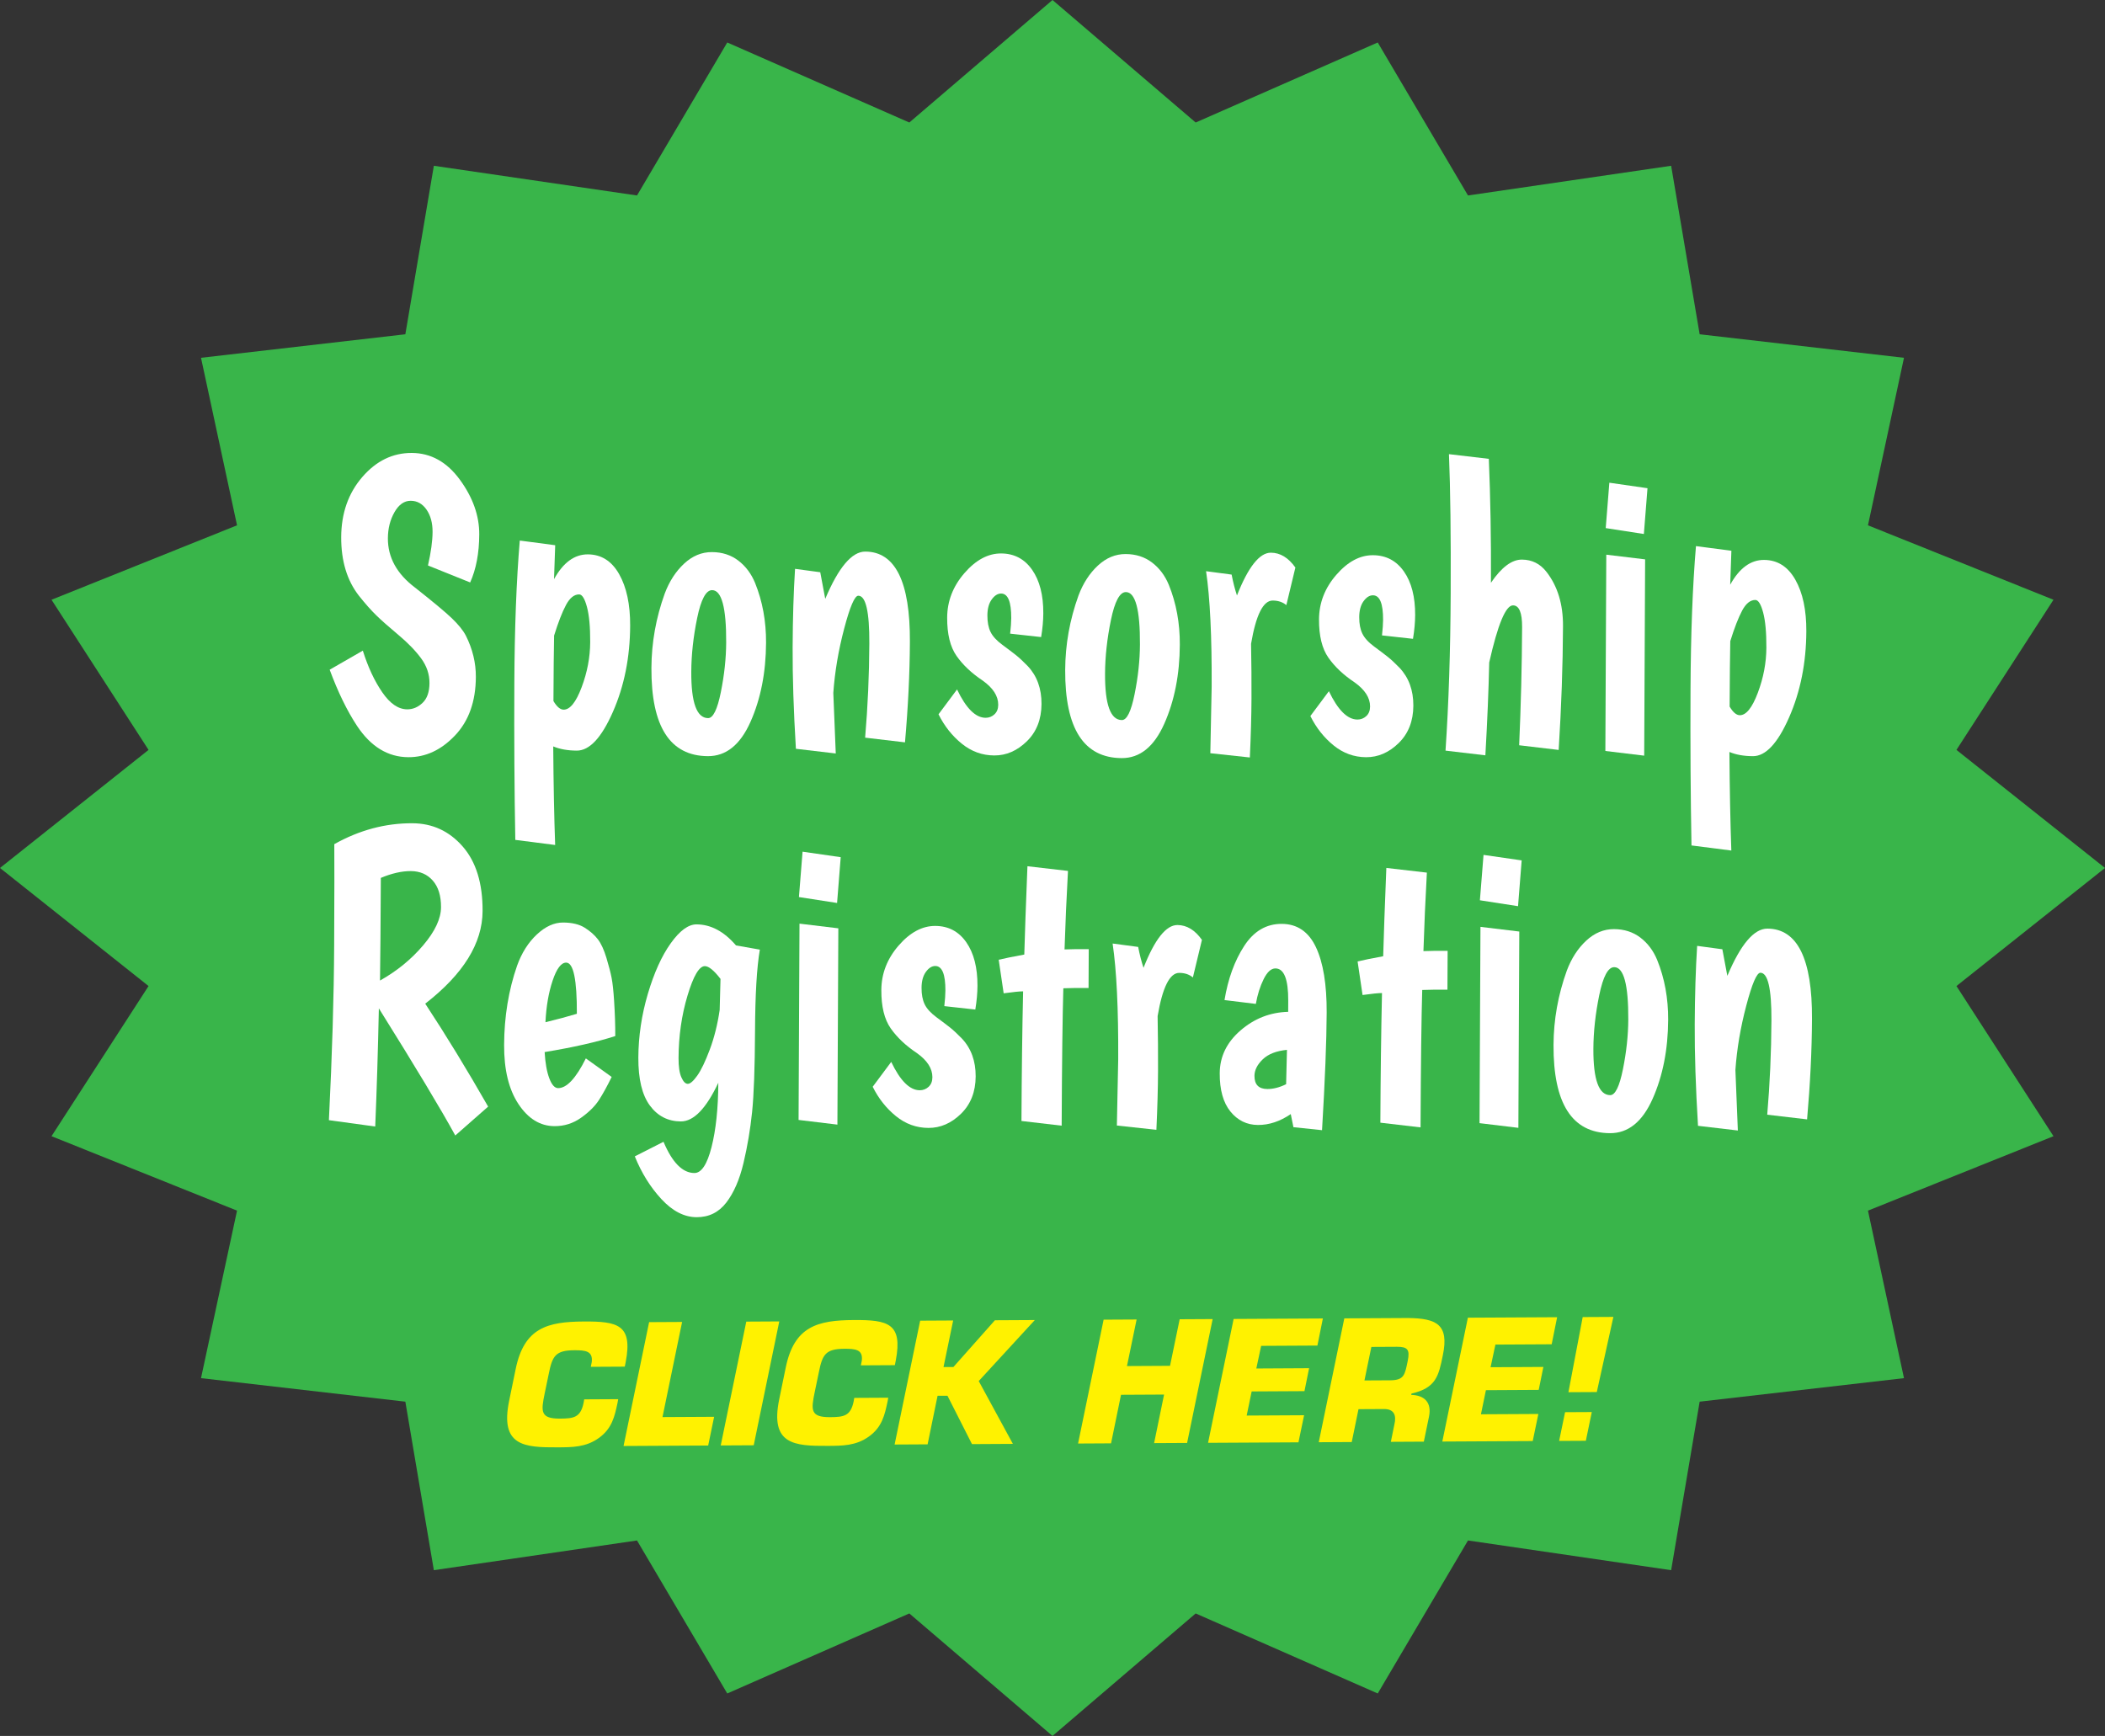 <?xml version="1.0" encoding="utf-8"?>
<!-- Generator: Adobe Illustrator 16.0.4, SVG Export Plug-In . SVG Version: 6.00 Build 0)  -->
<!DOCTYPE svg PUBLIC "-//W3C//DTD SVG 1.1//EN" "http://www.w3.org/Graphics/SVG/1.1/DTD/svg11.dtd">
<svg version="1.1" id="Layer_1" xmlns="http://www.w3.org/2000/svg" xmlns:xlink="http://www.w3.org/1999/xlink" x="0px" y="0px"
	 width="446.061px" height="367.899px" viewBox="0 0 446.061 367.899" enable-background="new 0 0 446.061 367.899"
	 xml:space="preserve">
<rect x="0" y="0" width="446.061" height="367.899" fill="#333333" stroke="none"/>
<polygon fill="#39B54A" points="223.03,0.001 253.369,25.964 291.95,9.003 311.077,41.427 354.124,35.132 360.167,70.843 
	403.465,75.827 395.832,111.331 435.145,127.106 414.582,158.927 446.061,183.95 414.582,208.972 435.145,240.794 395.832,256.569 
	403.465,292.071 360.167,297.056 354.124,332.769 311.077,326.472 291.95,358.897 253.369,341.937 223.03,367.899 192.691,341.937 
	154.11,358.897 134.984,326.472 91.936,332.769 85.895,297.056 42.595,292.071 50.229,256.569 10.916,240.794 31.479,208.972 
	0,183.95 31.479,158.927 10.916,127.106 50.229,111.331 42.595,75.827 85.895,70.843 91.936,35.132 134.984,41.427 154.11,9.003 
	192.691,25.964 "/>
<g>
	<path fill="#FFF200" d="M130.998,296.526l-0.136,0.77c-0.614,2.87-1.159,5.461-3.979,7.468c-2.751,1.974-5.653,1.954-8.694,1.971
		c-7.131,0.038-12.272-0.283-10.296-9.873l1.396-6.789c1.806-8.681,6.728-9.965,14.418-10.007c7.201-0.039,10.387,0.678,8.891,8.552
		l-0.204,1.015l-7.202,0.039l0.205-1.015c0.267-2.344-1.342-2.51-3.719-2.497c-3.985,0.021-4.643,1.249-5.392,4.993l-0.852,4.095
		c-0.817,3.92-0.949,5.424,3.246,5.401c2.901-0.016,4.333-0.233,4.981-3.313l0.136-0.77L130.998,296.526z"/>
	<path fill="#FFF200" d="M140.387,300.321l10.942-0.06l-1.26,6.09l-17.933,0.097l5.416-26.248l6.992-0.038L140.387,300.321z"/>
	<path fill="#FFF200" d="M159.718,306.299l-6.992,0.038l5.416-26.248l6.992-0.038L159.718,306.299z"/>
	<path fill="#FFF200" d="M188.225,296.216l-0.136,0.771c-0.614,2.87-1.159,5.46-3.979,7.468c-2.751,1.973-5.652,1.953-8.693,1.97
		c-7.132,0.039-12.273-0.283-10.297-9.873l1.396-6.789c1.806-8.68,6.728-9.965,14.419-10.007c7.2-0.039,10.386,0.679,8.89,8.552
		l-0.203,1.015l-7.201,0.039l0.204-1.015c0.267-2.344-1.342-2.51-3.719-2.497c-3.986,0.021-4.644,1.249-5.392,4.994l-0.853,4.095
		c-0.817,3.92-0.949,5.424,3.246,5.4c2.901-0.016,4.333-0.232,4.981-3.313l0.135-0.77L188.225,296.216z"/>
	<path fill="#FFF200" d="M199.937,289.721l2.098-0.012l8.791-9.906l8.46-0.046l-11.887,12.93l7.238,13.314l-8.669,0.048
		l-5.194-10.25l-2.098,0.011l-2.111,10.29l-6.992,0.038l5.416-26.249l6.992-0.038L199.937,289.721z"/>
	<path fill="#FFF200" d="M251.554,305.802l-6.992,0.037l2.112-10.289l-9.124,0.049l-2.112,10.29l-6.991,0.038l5.417-26.249
		l6.991-0.037l-2.044,9.869l9.124-0.05l2.044-9.869l6.991-0.038L251.554,305.802z"/>
	<path fill="#FFF200" d="M266.221,290.025l11.187-0.061l-0.987,4.864l-11.187,0.061l-1.056,5.11l12.166-0.066l-1.193,5.74
		l-19.156,0.104l5.416-26.248l18.912-0.103l-1.157,5.739l-11.921,0.064L266.221,290.025z"/>
	<path fill="#FFF200" d="M284.867,279.401l13.494-0.073c6.048,0.072,8.747,1.351,7.384,7.896c-0.886,4.375-1.431,6.93-6.633,8.112
		l-0.069,0.279c2.868,0.09,4.38,1.654,3.767,4.629l-1.091,5.285l-6.991,0.038l0.749-3.675c0.479-1.961-0.087-3.285-2.185-3.274
		l-5.419,0.029l-1.431,6.965l-6.992,0.038L284.867,279.401z M294.552,292.529c3.007-0.017,3.141-1.136,3.753-4.111
		c0.477-2.345,0.02-3.007-2.287-2.994l-5.419,0.029l-1.465,7.105L294.552,292.529z"/>
	<path fill="#FFF200" d="M315.862,289.756l11.187-0.061l-0.987,4.865l-11.187,0.061l-1.056,5.109l12.166-0.065l-1.193,5.739
		l-19.157,0.104l5.417-26.248l18.912-0.103l-1.157,5.739l-11.921,0.064L315.862,289.756z"/>
	<path fill="#FFF200" d="M336.05,305.344l-5.663,0.03l1.261-6.09l5.663-0.03L336.05,305.344z M338.371,295.018l-6.013,0.033
		l3.025-15.923l6.502-0.035L338.371,295.018z"/>
</g>
<g>
	<path fill="#FFFFFF" d="M90.692,119.842c0.638-2.827,0.963-5.195,0.972-7.103c0.009-1.906-0.417-3.482-1.277-4.729
		c-0.861-1.246-1.978-1.873-3.35-1.879c-1.372-0.007-2.521,0.798-3.442,2.41c-0.923,1.614-1.389,3.46-1.398,5.54
		c-0.019,4.045,1.889,7.521,5.729,10.428c3.837,3.023,6.451,5.203,7.842,6.537c1.389,1.337,2.371,2.555,2.943,3.654
		c1.431,2.839,2.14,5.761,2.126,8.765c-0.024,5.2-1.501,9.339-4.428,12.415c-2.928,3.077-6.222,4.608-9.88,4.591
		c-4.333-0.021-7.959-2.234-10.875-6.639c-2.104-3.187-4.036-7.154-5.794-11.9l7.025-4.041c1.09,3.473,2.461,6.412,4.111,8.816
		c1.649,2.406,3.414,3.613,5.292,3.622c1.203,0.006,2.288-0.451,3.256-1.371c0.967-0.919,1.456-2.318,1.464-4.196
		c0.009-1.877-0.585-3.629-1.781-5.253c-1.197-1.622-2.802-3.276-4.816-4.962c-2.015-1.686-3.573-3.064-4.675-4.14
		c-1.103-1.074-2.324-2.451-3.664-4.134c-2.538-3.247-3.793-7.398-3.77-12.455c0.024-5.056,1.512-9.295,4.466-12.72
		c2.953-3.423,6.452-5.126,10.497-5.107c4.044,0.02,7.441,1.913,10.193,5.682c2.75,3.77,4.117,7.633,4.098,11.59
		c-0.019,3.958-0.661,7.351-1.926,10.175L90.692,119.842z"/>
	<path fill="#FFFFFF" d="M117.401,122.741c1.941-3.515,4.333-5.267,7.175-5.253c2.84,0.013,5.049,1.41,6.625,4.191
		c1.576,2.781,2.354,6.425,2.332,10.932c-0.032,6.703-1.252,12.793-3.662,18.271c-2.409,5.479-4.962,8.21-7.658,8.197
		c-1.926-0.01-3.586-0.308-4.979-0.891c0.058,7.975,0.193,14.937,0.407,20.89l-8.445-1.08c-0.192-10.401-0.26-21.452-0.205-33.151
		c0.055-11.7,0.439-21.796,1.154-30.287l7.506,0.989L117.401,122.741z M119.438,150.399c1.348,0.006,2.619-1.576,3.814-4.749
		c1.194-3.172,1.799-6.362,1.814-9.568c0.015-3.207-0.215-5.692-0.688-7.457c-0.474-1.765-1.023-2.648-1.648-2.651
		c-1.06-0.006-1.989,0.742-2.791,2.24c-0.802,1.499-1.643,3.662-2.523,6.488c-0.062,3.005-0.107,7.627-0.137,13.867
		C117.996,149.786,118.715,150.396,119.438,150.399z"/>
	<path fill="#FFFFFF" d="M138.04,141.56c0.025-5.373,0.964-10.626,2.819-15.761c0.975-2.596,2.345-4.713,4.11-6.351
		c1.765-1.639,3.731-2.453,5.898-2.442c2.167,0.01,4.029,0.612,5.589,1.803c1.558,1.192,2.743,2.773,3.552,4.74
		c1.571,3.88,2.346,8.102,2.324,12.665c-0.03,6.299-1.128,11.884-3.293,16.755c-2.166,4.873-5.175,7.3-9.026,7.281
		C141.972,160.212,137.981,153.982,138.04,141.56z M146.486,142.38c-0.031,6.53,1.157,9.799,3.565,9.811
		c1.059,0.005,1.958-1.824,2.698-5.491c0.739-3.665,1.117-7.174,1.133-10.525c0.035-7.395-0.959-11.099-2.981-11.107
		c-1.3-0.007-2.356,1.969-3.169,5.922C146.918,134.943,146.503,138.739,146.486,142.38z"/>
	<path fill="#FFFFFF" d="M183.369,116.898c6.356,0.03,9.504,6.402,9.444,19.112c-0.032,6.704-0.378,13.81-1.04,21.316l-8.446-0.993
		c0.561-6.584,0.857-13.241,0.889-19.974c0.032-6.73-0.747-10.101-2.335-10.108c-0.771-0.003-1.77,2.318-2.994,6.964
		c-1.226,4.646-1.993,9.192-2.303,13.64c0.085,2.37,0.257,6.646,0.517,12.829l-8.446-0.993c-0.492-8.148-0.722-15.314-0.693-21.497
		c0.029-6.183,0.2-11.729,0.512-16.639l5.341,0.719c0.094,0.463,0.446,2.342,1.057,5.639
		C177.695,120.225,180.528,116.886,183.369,116.898z"/>
	<path fill="#FFFFFF" d="M214.287,130.999c0.016-3.467-0.698-5.203-2.142-5.21c-0.723-0.004-1.387,0.413-1.992,1.247
		c-0.606,0.835-0.912,1.961-0.919,3.376c-0.007,1.416,0.216,2.587,0.669,3.514c0.453,0.927,1.292,1.841,2.515,2.741
		c1.224,0.902,2.183,1.629,2.879,2.181c0.694,0.553,1.521,1.322,2.481,2.309c1.963,2.089,2.939,4.768,2.923,8.031
		c-0.016,3.265-1.051,5.902-3.107,7.915c-2.056,2.012-4.36,3.013-6.912,3c-2.553-0.012-4.848-0.846-6.886-2.502
		c-2.039-1.656-3.678-3.729-4.918-6.22l3.925-5.269c1.906,3.996,3.919,5.999,6.039,6.009c0.722,0.003,1.349-0.239,1.881-0.728
		c0.532-0.488,0.8-1.166,0.804-2.033c0.009-1.849-1.091-3.559-3.298-5.129c-2.353-1.571-4.198-3.313-5.536-5.227
		c-1.34-1.913-2.001-4.616-1.984-8.113c0.017-3.495,1.234-6.638,3.656-9.43c2.42-2.791,5.015-4.18,7.784-4.167
		c2.768,0.013,4.953,1.165,6.556,3.454c1.603,2.291,2.395,5.371,2.376,9.242c-0.008,1.56-0.16,3.235-0.458,5.024l-6.569-0.724
		C214.206,132.964,214.283,131.866,214.287,130.999z"/>
	<path fill="#FFFFFF" d="M225.719,141.974c0.025-5.373,0.964-10.626,2.818-15.761c0.976-2.596,2.346-4.713,4.111-6.351
		c1.765-1.639,3.731-2.453,5.898-2.442c2.166,0.01,4.029,0.612,5.588,1.803c1.559,1.192,2.743,2.772,3.553,4.74
		c1.571,3.88,2.346,8.102,2.324,12.665c-0.029,6.298-1.128,11.884-3.293,16.755c-2.167,4.873-5.175,7.3-9.026,7.281
		C229.65,160.626,225.66,154.396,225.719,141.974z M234.165,142.794c-0.031,6.53,1.157,9.799,3.565,9.81
		c1.059,0.006,1.958-1.824,2.697-5.49c0.74-3.665,1.118-7.174,1.134-10.525c0.035-7.395-0.959-11.099-2.98-11.108
		c-1.301-0.006-2.357,1.97-3.171,5.923C234.598,135.356,234.183,139.153,234.165,142.794z"/>
	<path fill="#FFFFFF" d="M269.7,127.273c-2.022-0.009-3.553,3.047-4.592,9.166c0.076,4.045,0.106,7.917,0.089,11.614
		c-0.017,3.698-0.134,7.857-0.348,12.479l-8.374-0.906c0.184-8.492,0.278-13.172,0.282-14.039
		c0.051-10.688-0.344-18.866-1.184-24.534l5.413,0.72c0.328,1.678,0.708,3.153,1.135,4.426c2.388-6.056,4.784-9.078,7.192-9.067
		c1.974,0.01,3.702,1.058,5.186,3.145l-1.916,7.965C271.816,127.603,270.855,127.279,269.7,127.273z"/>
	<path fill="#FFFFFF" d="M293.082,131.371c0.017-3.467-0.698-5.203-2.143-5.21c-0.722-0.004-1.387,0.413-1.992,1.247
		c-0.606,0.835-0.912,1.961-0.919,3.376c-0.006,1.416,0.216,2.587,0.671,3.513c0.452,0.928,1.291,1.842,2.514,2.742
		c1.224,0.902,2.183,1.629,2.879,2.181c0.695,0.553,1.521,1.321,2.481,2.309c1.964,2.089,2.938,4.767,2.923,8.03
		c-0.016,3.265-1.052,5.903-3.106,7.916c-2.057,2.012-4.36,3.013-6.912,3c-2.553-0.012-4.848-0.846-6.886-2.502
		c-2.039-1.656-3.678-3.729-4.918-6.221l3.925-5.268c1.906,3.996,3.92,5.998,6.039,6.009c0.723,0.003,1.349-0.239,1.881-0.728
		c0.531-0.488,0.801-1.166,0.805-2.033c0.009-1.849-1.092-3.559-3.298-5.129c-2.354-1.571-4.198-3.313-5.537-5.227
		c-1.34-1.913-2.001-4.617-1.984-8.113c0.017-3.495,1.234-6.638,3.656-9.43c2.42-2.791,5.014-4.181,7.783-4.167
		c2.769,0.013,4.953,1.165,6.556,3.454c1.603,2.291,2.395,5.371,2.377,9.242c-0.008,1.56-0.16,3.235-0.458,5.024l-6.568-0.725
		C293,133.336,293.078,132.238,293.082,131.371z"/>
	<path fill="#FFFFFF" d="M315.94,123.505c2.23-3.282,4.417-4.919,6.561-4.909c2.142,0.01,3.884,0.885,5.225,2.625
		c2.344,3.017,3.506,6.835,3.483,11.457c-0.039,8.378-0.345,17.131-0.918,26.256l-8.373-0.992c0.376-8.491,0.585-16.84,0.624-25.045
		c0.015-3.062-0.629-4.597-1.929-4.603c-1.542-0.007-3.222,4.03-5.04,12.11c-0.125,5.777-0.396,12.335-0.815,19.67l-8.446-0.993
		c0.672-9.934,1.038-21.025,1.096-33.276c0.058-12.248-0.064-22.102-0.365-29.556l8.445,0.993
		C315.834,105.391,315.985,114.145,315.94,123.505z"/>
	<path fill="#FFFFFF" d="M340.381,117.554l8.229,0.992l-0.196,41.601l-8.229-0.992L340.381,117.554z M341.03,102.303l8.084,1.165
		l-0.769,9.703l-8.083-1.251L341.03,102.303z"/>
	<path fill="#FFFFFF" d="M366.64,123.918c1.941-3.515,4.334-5.267,7.176-5.254c2.84,0.014,5.049,1.411,6.625,4.192
		c1.576,2.78,2.353,6.425,2.331,10.932c-0.031,6.703-1.252,12.793-3.661,18.271s-4.962,8.209-7.658,8.196
		c-1.927-0.009-3.587-0.307-4.979-0.89c0.059,7.974,0.193,14.937,0.406,20.89l-8.444-1.08c-0.192-10.401-0.259-21.452-0.204-33.152
		c0.056-11.7,0.439-21.796,1.154-30.286l7.506,0.988L366.64,123.918z M368.677,151.575c1.347,0.007,2.619-1.576,3.813-4.748
		s1.8-6.362,1.814-9.569c0.016-3.206-0.214-5.691-0.687-7.457c-0.474-1.764-1.023-2.648-1.648-2.651
		c-1.06-0.005-1.99,0.743-2.792,2.24c-0.801,1.5-1.643,3.662-2.521,6.489c-0.063,3.004-0.108,7.626-0.138,13.866
		C367.234,150.962,367.954,151.572,368.677,151.575z"/>
	<path fill="#FFFFFF" d="M69.697,237.399c0.69-13.864,1.063-26.228,1.114-37.091c0.051-10.861,0.06-17.997,0.029-21.407
		c5.31-2.979,10.83-4.455,16.56-4.429c4.237,0.021,7.781,1.655,10.63,4.904c2.849,3.25,4.26,7.82,4.232,13.714
		c-0.032,6.818-4.084,13.357-12.154,19.616c4.35,6.608,8.793,13.881,13.331,21.817l-6.962,6.121
		c-3.007-5.503-8.406-14.484-16.195-26.944c-0.187,8.897-0.443,17.245-0.769,25.044L69.697,237.399z M89.662,200.354
		c2.517-2.963,3.782-5.658,3.794-8.085c0.011-2.427-0.57-4.307-1.743-5.642c-1.174-1.335-2.724-2.007-4.649-2.017
		c-1.926-0.009-4.046,0.473-6.363,1.444c-0.046,9.765-0.105,17.016-0.175,21.753C84.098,205.804,87.144,203.319,89.662,200.354z"/>
	<path fill="#FFFFFF" d="M118.264,230.607c1.829,0.009,3.79-2.09,5.88-6.299l5.471,3.926c-0.924,1.902-1.811,3.517-2.659,4.841
		c-0.849,1.326-2.119,2.591-3.81,3.796c-1.692,1.206-3.573,1.804-5.643,1.794c-3.033-0.015-5.579-1.573-7.634-4.674
		c-2.056-3.1-3.071-7.279-3.046-12.538c0.028-6.009,0.945-11.609,2.752-16.801c0.975-2.711,2.37-4.914,4.184-6.61
		c1.813-1.695,3.671-2.539,5.573-2.53c1.902,0.009,3.429,0.377,4.581,1.104c1.152,0.729,2.075,1.541,2.77,2.44
		c0.693,0.899,1.3,2.216,1.823,3.951c0.521,1.736,0.888,3.154,1.099,4.252c0.212,1.1,0.385,2.689,0.52,4.77
		c0.179,2.774,0.264,5.288,0.253,7.542c-3.859,1.253-8.848,2.385-14.967,3.396c0.134,2.312,0.461,4.163,0.985,5.552
		C116.919,229.908,117.542,230.604,118.264,230.607z M119.979,204.008c-1.06-0.005-2.017,1.262-2.871,3.8
		c-0.855,2.539-1.362,5.483-1.522,8.834c2.554-0.624,4.772-1.22,6.653-1.789C122.273,207.631,121.519,204.015,119.979,204.008z"/>
	<path fill="#FFFFFF" d="M147.141,248.599c1.492,0.007,2.704-1.822,3.637-5.486c0.931-3.666,1.411-8.212,1.437-13.645
		c-2.579,5.479-5.228,8.21-7.948,8.196c-2.72-0.013-4.905-1.135-6.556-3.368c-1.65-2.231-2.465-5.615-2.443-10.151
		c0.021-4.535,0.692-9.039,2.013-13.512c1.322-4.471,2.938-8.046,4.854-10.724c1.914-2.678,3.738-4.013,5.472-4.005
		c3.033,0.015,5.818,1.502,8.357,4.46l5.052,0.891c-0.644,3.753-0.984,9.516-1.021,17.286c-0.037,7.771-0.245,13.491-0.623,17.158
		c-0.379,3.667-0.986,7.261-1.82,10.781c-0.836,3.52-2.053,6.317-3.651,8.39c-1.599,2.073-3.698,3.104-6.298,3.091
		s-5.074-1.281-7.42-3.805c-2.348-2.525-4.235-5.555-5.664-9.084l6.082-3.092C142.457,246.38,144.636,248.587,147.141,248.599z
		 M149.37,204.753c-1.204-0.006-2.43,2.068-3.677,6.223c-1.248,4.155-1.882,8.572-1.904,13.253c-0.008,1.791,0.189,3.15,0.594,4.076
		c0.404,0.926,0.86,1.391,1.365,1.393c0.506,0.003,1.17-0.571,1.995-1.724c0.824-1.151,1.711-2.996,2.663-5.535
		c0.951-2.537,1.65-5.336,2.098-8.396l0.176-6.586C151.291,205.658,150.188,204.757,149.37,204.753z"/>
	<path fill="#FFFFFF" d="M169.418,195.748l8.229,0.992l-0.196,41.601l-8.229-0.992L169.418,195.748z M170.068,180.497l8.083,1.165
		l-0.768,9.703l-8.083-1.251L170.068,180.497z"/>
	<path fill="#FFFFFF" d="M200.335,209.935c0.016-3.467-0.698-5.204-2.142-5.211c-0.723-0.003-1.387,0.413-1.992,1.247
		c-0.606,0.836-0.912,1.961-0.919,3.376c-0.006,1.417,0.216,2.588,0.669,3.514c0.453,0.927,1.292,1.841,2.515,2.742
		c1.224,0.902,2.183,1.628,2.879,2.18c0.695,0.553,1.521,1.322,2.481,2.309c1.964,2.09,2.938,4.768,2.923,8.031
		c-0.015,3.265-1.051,5.903-3.106,7.916c-2.057,2.012-4.36,3.013-6.912,3.001c-2.553-0.013-4.847-0.847-6.885-2.503
		c-2.039-1.656-3.678-3.729-4.918-6.22l3.925-5.27c1.907,3.996,3.919,5.999,6.038,6.01c0.722,0.003,1.349-0.239,1.882-0.729
		c0.531-0.487,0.8-1.166,0.804-2.032c0.009-1.849-1.091-3.56-3.298-5.13c-2.352-1.571-4.198-3.313-5.536-5.227
		c-1.34-1.913-2.001-4.616-1.984-8.113c0.017-3.495,1.234-6.638,3.656-9.43c2.42-2.79,5.014-4.179,7.783-4.166
		c2.768,0.013,4.953,1.165,6.556,3.454c1.602,2.29,2.394,5.371,2.376,9.241c-0.007,1.561-0.16,3.236-0.457,5.025l-6.569-0.725
		C200.254,211.898,200.331,210.801,200.335,209.935z"/>
	<path fill="#FFFFFF" d="M230.711,201.15l-0.039,8.233c-2.312-0.011-4.093,0.011-5.345,0.062c-0.172,5.778-0.29,15.484-0.354,29.12
		l-8.519-0.994c0.048-10.11,0.164-19.269,0.347-27.473c-0.722-0.004-2.095,0.135-4.119,0.414l-1.05-7.112
		c1.157-0.283,2.964-0.649,5.422-1.102c0.116-4.273,0.339-10.513,0.667-18.717l8.591,0.993c-0.316,5.72-0.56,11.266-0.729,16.638
		C226.786,201.161,228.496,201.14,230.711,201.15z"/>
	<path fill="#FFFFFF" d="M249.898,206.181c-2.022-0.009-3.554,3.047-4.593,9.166c0.076,4.045,0.106,7.917,0.089,11.614
		c-0.017,3.698-0.135,7.858-0.348,12.479l-8.374-0.906c0.184-8.493,0.278-13.173,0.282-14.04
		c0.051-10.688-0.344-18.866-1.184-24.533l5.413,0.719c0.328,1.678,0.708,3.153,1.135,4.426c2.388-6.056,4.785-9.078,7.193-9.066
		c1.974,0.009,3.702,1.058,5.186,3.145l-1.916,7.964C252.015,206.51,251.054,206.187,249.898,206.181z"/>
	<path fill="#FFFFFF" d="M263.648,200.482c2.036-3.139,4.691-4.701,7.966-4.686c3.273,0.016,5.686,1.66,7.235,4.931
		c1.548,3.272,2.31,7.913,2.281,13.922c-0.028,6.01-0.355,14.299-0.983,24.87l-6.064-0.636l-0.564-2.775
		c-2.271,1.549-4.586,2.317-6.944,2.307s-4.305-0.959-5.837-2.845c-1.532-1.884-2.288-4.59-2.271-8.114
		c0.017-3.523,1.485-6.551,4.412-9.08c2.925-2.527,6.288-3.841,10.093-3.938l0.011-2.341c0.021-4.563-0.883-6.851-2.712-6.859
		c-0.915-0.004-1.749,0.758-2.503,2.285s-1.304,3.273-1.648,5.235l-6.641-0.812C260.221,207.443,261.611,203.623,263.648,200.482z
		 M265.829,228.011c-0.009,1.85,0.9,2.777,2.731,2.786c1.251,0.006,2.576-0.334,3.977-1.021l0.179-7.279
		c-2.265,0.221-3.977,0.892-5.138,2.013C266.418,225.63,265.835,226.797,265.829,228.011z"/>
	<path fill="#FFFFFF" d="M306.761,201.509l-0.039,8.234c-2.312-0.011-4.093,0.01-5.345,0.061c-0.172,5.778-0.29,15.484-0.354,29.121
		l-8.518-0.994c0.048-10.11,0.163-19.27,0.347-27.474c-0.722-0.003-2.096,0.136-4.12,0.414l-1.049-7.111
		c1.156-0.283,2.964-0.65,5.422-1.102c0.116-4.274,0.339-10.514,0.667-18.717l8.59,0.993c-0.316,5.719-0.559,11.265-0.729,16.637
		C302.836,201.521,304.546,201.499,306.761,201.509z"/>
	<path fill="#FFFFFF" d="M313.718,196.429l8.229,0.992l-0.196,41.602l-8.229-0.993L313.718,196.429z M314.368,181.178l8.083,1.165
		l-0.769,9.704l-8.083-1.252L314.368,181.178z"/>
	<path fill="#FFFFFF" d="M329.2,221.463c0.025-5.373,0.965-10.626,2.818-15.761c0.976-2.596,2.346-4.713,4.111-6.351
		c1.765-1.639,3.731-2.452,5.898-2.442c2.166,0.011,4.029,0.612,5.589,1.804c1.559,1.191,2.742,2.771,3.553,4.739
		c1.57,3.88,2.346,8.102,2.324,12.665c-0.03,6.298-1.129,11.884-3.294,16.755c-2.166,4.874-5.175,7.3-9.026,7.282
		C333.132,240.116,329.142,233.887,329.2,221.463z M337.646,222.282c-0.03,6.53,1.157,9.8,3.565,9.812
		c1.059,0.005,1.959-1.825,2.698-5.491c0.739-3.665,1.117-7.174,1.134-10.525c0.034-7.395-0.96-11.099-2.981-11.108
		c-1.301-0.006-2.356,1.97-3.171,5.923C338.079,214.846,337.664,218.643,337.646,222.282z"/>
	<path fill="#FFFFFF" d="M374.528,196.803c6.355,0.029,9.505,6.401,9.444,19.111c-0.031,6.704-0.38,13.81-1.04,21.316l-8.445-0.992
		c0.561-6.585,0.857-13.242,0.889-19.975c0.032-6.73-0.747-10.101-2.336-10.108c-0.771-0.004-1.769,2.318-2.994,6.963
		c-1.226,4.646-1.993,9.192-2.304,13.641c0.085,2.37,0.258,6.646,0.518,12.83l-8.444-0.994c-0.492-8.149-0.723-15.314-0.693-21.497
		s0.2-11.729,0.512-16.639l5.341,0.719c0.094,0.463,0.446,2.342,1.057,5.638C368.854,200.128,371.687,196.789,374.528,196.803z"/>
</g>
</svg>
